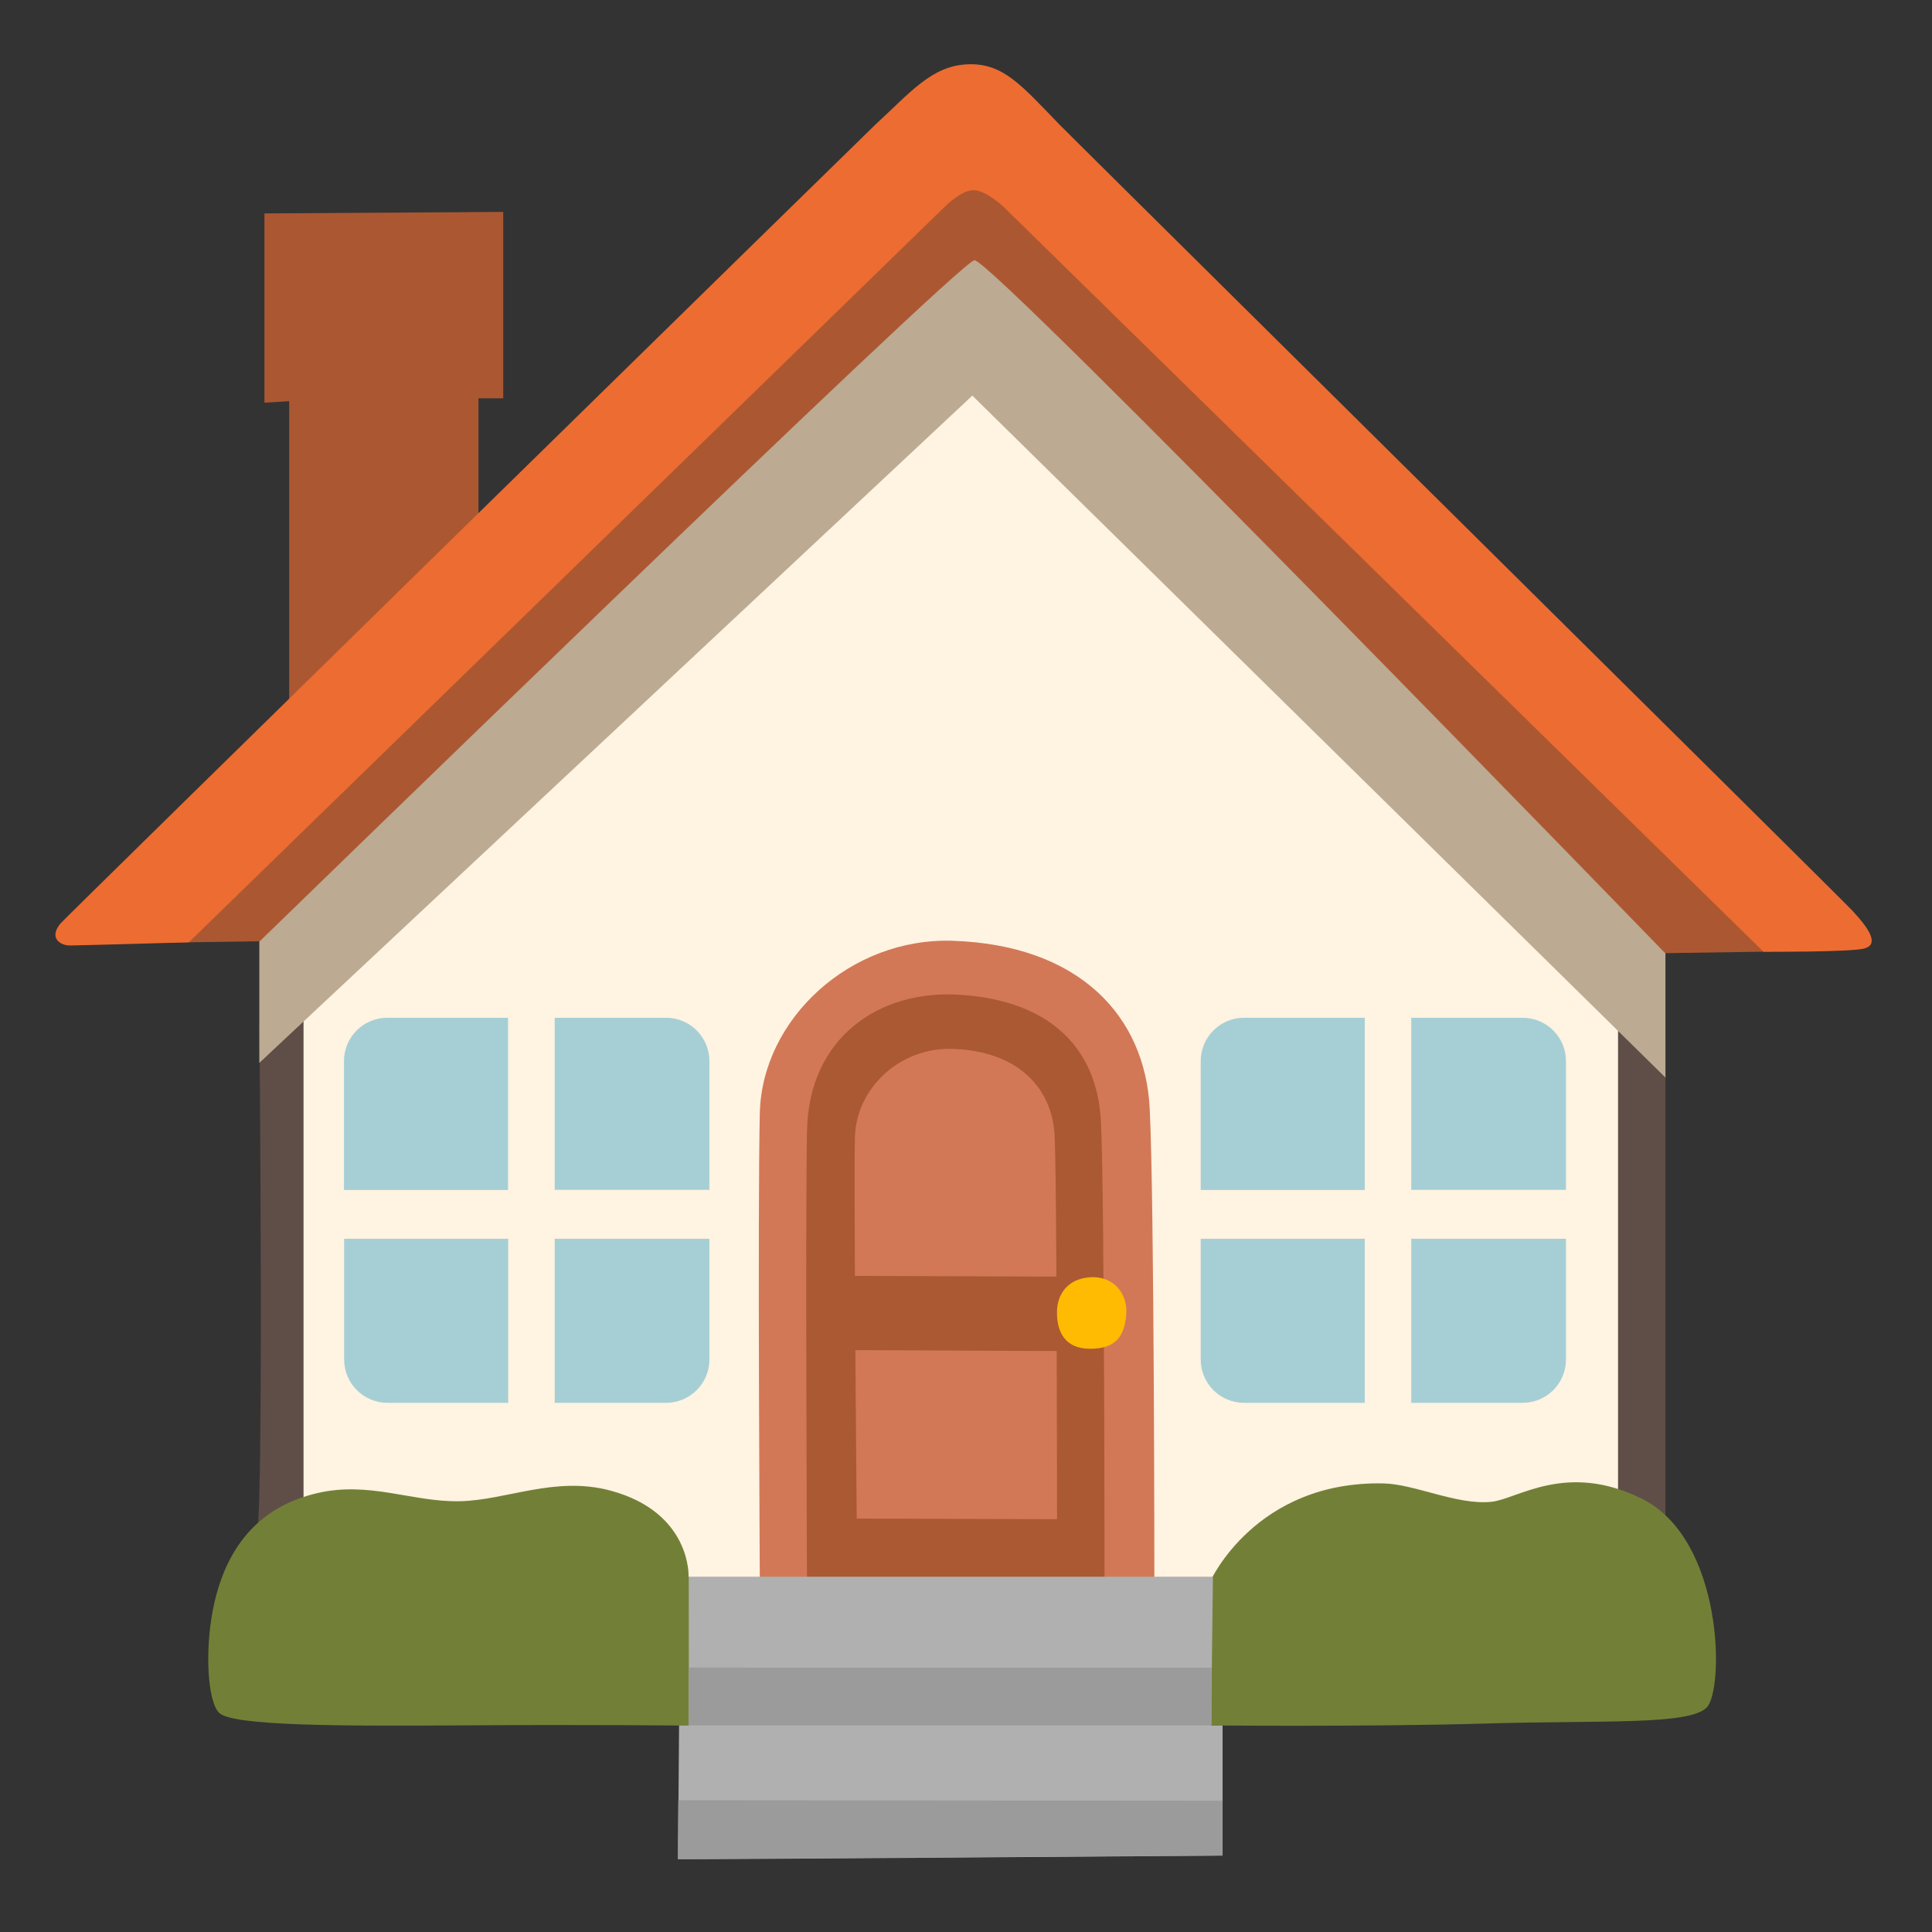 <?xml version="1.0" encoding="utf-8"?>
<!-- Generator: Adobe Illustrator 24.1.2, SVG Export Plug-In . SVG Version: 6.00 Build 0)  -->
<svg version="1.1" id="Layer_3" xmlns="http://www.w3.org/2000/svg" xmlns:xlink="http://www.w3.org/1999/xlink" x="0px" y="0px"
	 viewBox="0 0 128 128" style="enable-background:new 0 0 128 128;" xml:space="preserve">
<rect x="0" y="0" width="128" height="128" fill="#333333" stroke="none"/>
<polygon style="fill:#AB5832;" points="19.16,46.94 19.16,26.58 17.52,26.68 17.52,14.14 33.34,14.04 33.34,26.39 31.7,26.39 
	31.7,38.35 "/>
<polygon style="fill:#FFF3E1;" points="64.11,21.33 18.67,66.99 19.02,109.2 108.77,108.35 108.9,63.35 "/>
<path style="fill:#5F4E47;" d="M16.97,101.79l3.14-1.73V65.98l-2.92,1.95C17.18,67.93,17.51,101.79,16.97,101.79z"/>
<polygon style="fill:#5F4E47;" points="107.2,67.82 107.2,99.85 110.34,101.58 110.34,69.01 "/>
<polygon style="fill:#BCAA93;" points="64.42,26.21 17.18,70.42 17.18,59.27 64.47,14.48 110.34,61.98 110.34,71.39 "/>
<path style="fill:#AB5832;" d="M12.55,57.36l-2.77,5.11l7.43-0.11c0,0,46.35-45.08,47.35-45.12c1.21-0.05,45.76,45.91,45.76,45.91
	l6.59-0.1L67.47,9.79l-7.26-0.48L12.55,57.36z"/>
<path style="fill:#ED6C31;" d="M4,61.19c-0.78,0.95-0.01,1.45,0.62,1.45s7.89-0.21,7.89-0.21l50.04-48.69c0,0,1.15-1.18,1.97-1.14
	c0.89,0.04,2.04,1.17,2.04,1.17l50.28,49.29c0,0,5.73,0.02,6.64-0.21c0.99-0.24,0.49-1.18-0.73-2.49
	c-0.9-0.97-51.73-51.25-52.57-52.12c-2.5-2.58-3.72-4.08-6.08-3.98c-2.37,0.1-3.77,1.85-6.14,4.03C57.26,8.95,4.33,60.79,4,61.19z"
	/>
<g>
	<path style="fill:#A6CFD5;" d="M93.5,78.83h10.25V70.3c0-1.59-1.29-2.87-2.87-2.87H93.5V78.83z"/>
	<path style="fill:#A6CFD5;" d="M90.42,78.83V67.43h-8c-1.59,0-2.87,1.29-2.87,2.87v8.54H90.42z"/>
	<path style="fill:#A6CFD5;" d="M90.42,82.07H79.55v8c0,1.59,1.29,2.87,2.87,2.87h8V82.07z"/>
	<path style="fill:#A6CFD5;" d="M93.5,82.07v10.87h7.38c1.59,0,2.87-1.29,2.87-2.87v-8H93.5z"/>
</g>
<g>
	<path style="fill:#A6CFD5;" d="M36.75,78.83H47V70.3c0-1.59-1.29-2.87-2.87-2.87h-7.38V78.83z"/>
	<path style="fill:#A6CFD5;" d="M33.66,78.83V67.43h-8c-1.59,0-2.87,1.29-2.87,2.87v8.54H33.66z"/>
	<path style="fill:#A6CFD5;" d="M33.66,82.07H22.8v8c0,1.59,1.29,2.87,2.87,2.87h8V82.07z"/>
	<path style="fill:#A6CFD5;" d="M36.75,82.07v10.87h7.38c1.59,0,2.87-1.29,2.87-2.87v-8H36.75z"/>
</g>
<path style="fill:#D27857;" d="M50.34,104.73c0,0-0.15-24.74,0-30.99c0.15-6.24,6.01-11.64,12.8-11.41
	c8.4,0.29,12.72,5.01,13.03,11.1c0.31,6.09,0.31,31.68,0.31,31.68L50.34,104.73z"/>
<path style="fill:#AB5932;" d="M53.47,106.07c0,0-0.12-26.36,0-31.24c0.15-6.05,4.71-9.23,10.01-8.93c6.17,0.35,9.22,3.63,9.46,8.4
	c0.24,4.76,0.24,31.79,0.24,31.79L53.47,106.07z"/>
<g>
	<path style="fill:#D27857;" d="M69.99,84.58c-0.02-4.34-0.06-8.17-0.12-9.34c-0.16-3.15-2.4-5.6-6.75-5.75
		c-3.51-0.12-6.4,2.62-6.48,5.85c-0.03,1.19-0.02,4.93,0,9.19L69.99,84.58z"/>
	<path style="fill:#D27857;" d="M56.67,89.45c0.04,5.81,0.09,11.16,0.09,11.16l13.27,0.04c0,0,0-5.33-0.02-11.14L56.67,89.45z"/>
</g>
<path style="fill:#FFBA02;" d="M70.03,86.81c-0.05,1.41,0.52,2.55,2.19,2.55c1.67,0,2.28-0.78,2.4-2.29c0.1-1.35-0.83-2.55-2.4-2.45
	C70.66,84.73,70.07,85.82,70.03,86.81z"/>
<path style="fill:#728037;" d="M79.61,114.31c0,0,10.88,0.11,18.74-0.12c7.86-0.23,13.55,0.12,14.72-1.06
	c1.17-1.17,1.15-11.14-4.3-13.84c-5.01-2.48-8.25,0.04-9.97,0.21c-2.27,0.23-5.08-1.18-7.14-1.22c-8.51-0.18-11.49,6.51-11.49,6.51
	L79.61,114.31z"/>
<path style="fill:#728037;" d="M14.53,113.49c0.91,0.85,7.86,0.88,16.25,0.82c8.39-0.06,15.14,0.02,15.14,0.02l1.4-8.47l-1.7-1.41
	c0,0,0.19-4.24-5.16-5.69c-3.7-1-6.92,0.65-10.03,0.7c-3.11,0.06-5.98-1.35-9.44-0.53c-3.22,0.76-5.73,2.86-6.75,7.1
	C13.53,108.97,13.71,112.72,14.53,113.49z"/>
<path style="fill:#B0B0B0;" d="M44.92,123.17l0.07-8.85h0.65l-0.01-9.86h34.73l-0.12,9.86h0.76v8.62
	C80.99,122.93,44.92,123.22,44.92,123.17z"/>
<polygon style="fill:#9B9B9B;" points="80.99,119.3 80.99,122.93 44.91,123.17 44.94,119.27 "/>
<polygon style="fill:#9B9B9B;" points="45.62,110.48 80.27,110.49 80.27,114.31 45.62,114.31 "/>
</svg>
